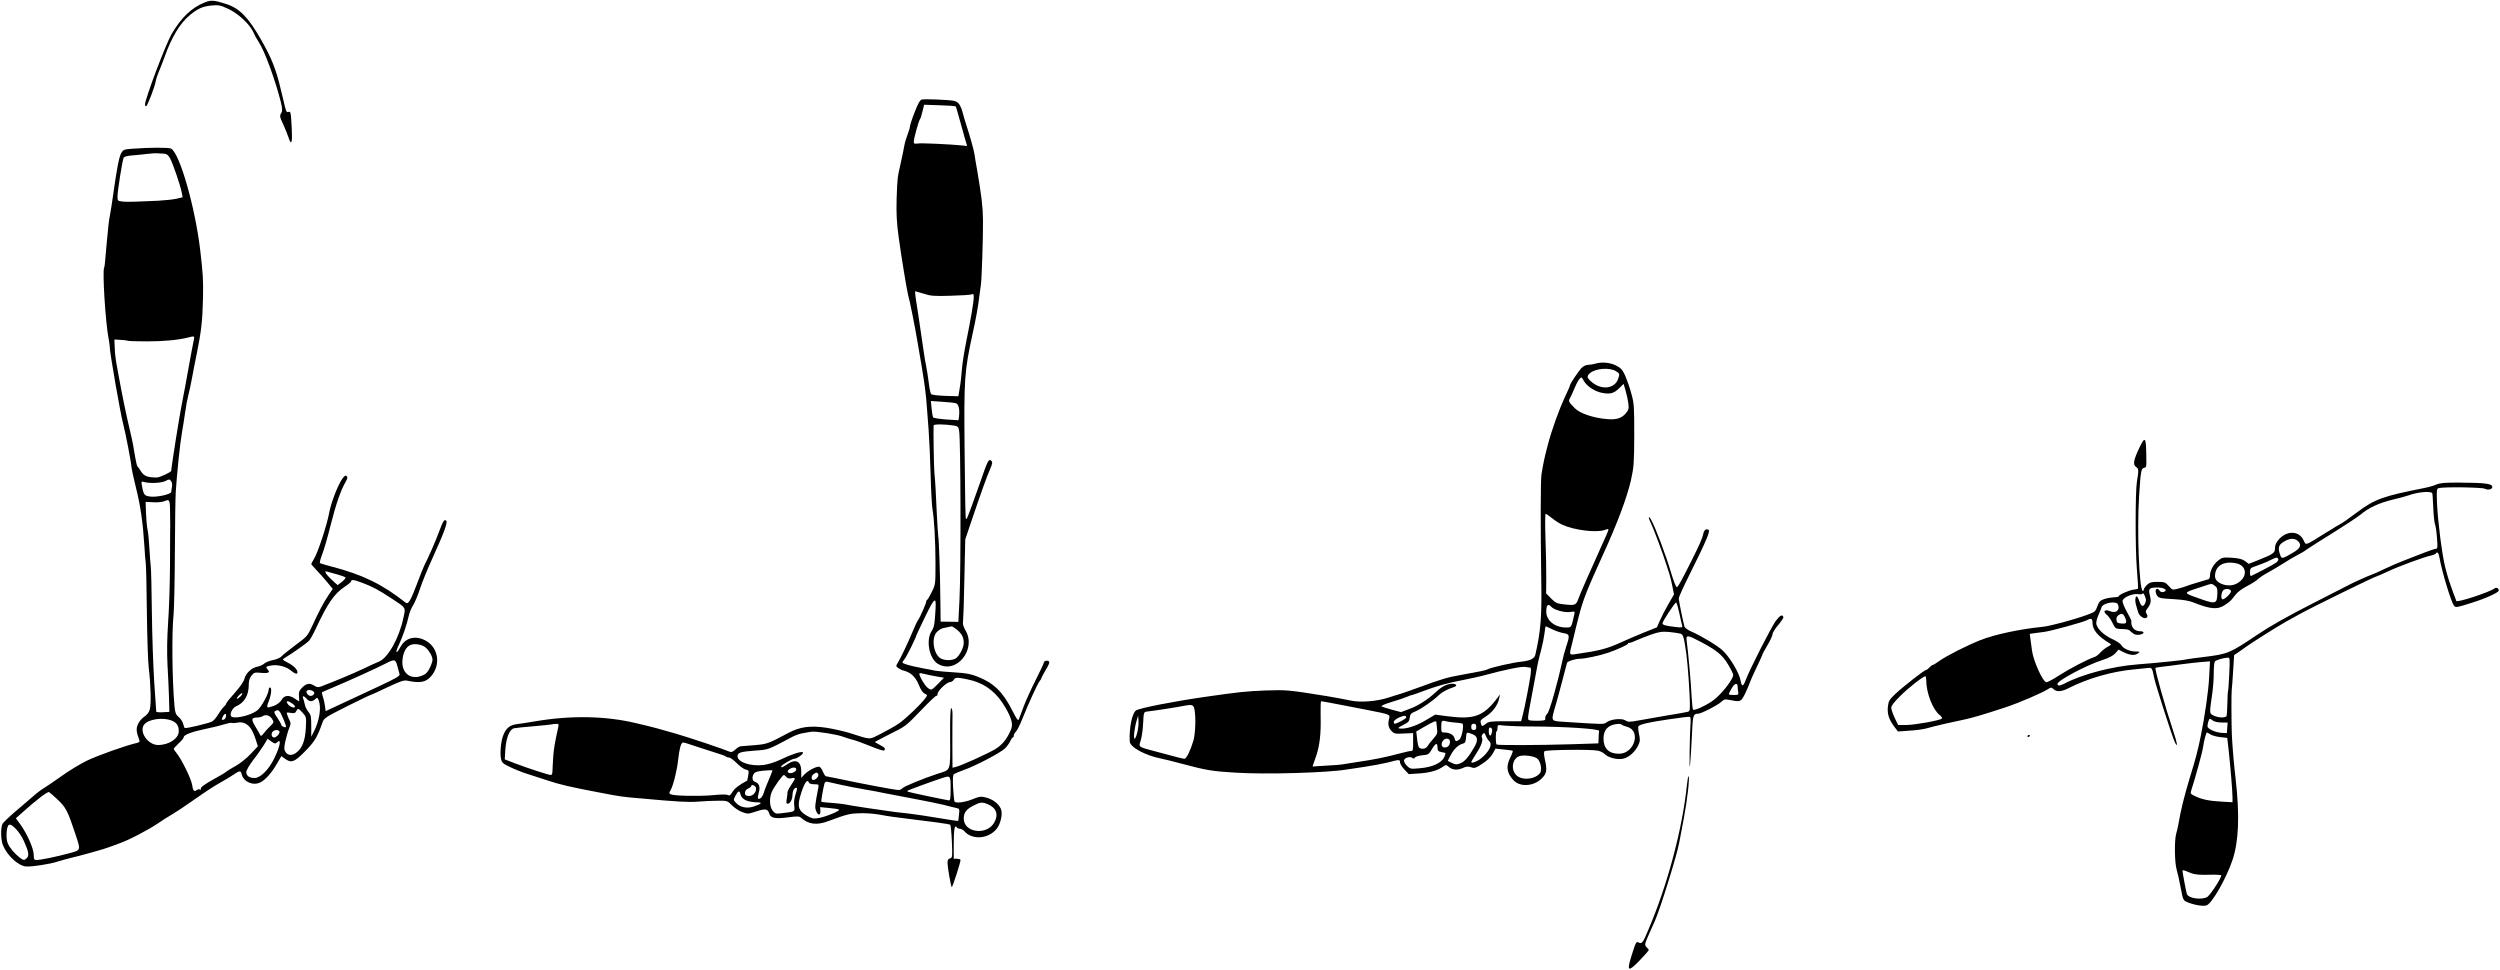 <?xml version="1.0" standalone="no"?>
<!DOCTYPE svg PUBLIC "-//W3C//DTD SVG 20010904//EN"
 "http://www.w3.org/TR/2001/REC-SVG-20010904/DTD/svg10.dtd">
<svg version="1.0" xmlns="http://www.w3.org/2000/svg"
 width="2000pt" height="776pt" viewBox="0 0 2000 776"
 preserveAspectRatio="xMidYMid meet">
<g transform="translate(0,776) scale(0.1,-0.1)"
fill="#000000" stroke="none">
<path d="M1639 7741 c-105 -41 -191 -123 -267 -255 -48 -84 -212 -518 -212
-562 0 -8 4 -14 9 -14 9 0 67 148 77 200 3 19 15 55 26 80 11 25 30 74 43 110
58 164 125 275 206 341 64 52 99 67 170 75 58 5 71 3 133 -26 79 -35 177 -127
203 -188 8 -20 27 -55 42 -77 47 -69 134 -307 177 -479 13 -53 14 -74 5 -88
-15 -25 -15 -30 18 -100 15 -35 34 -80 40 -100 22 -67 31 -41 25 75 -7 130 -8
139 -28 131 -11 -4 -17 5 -24 33 -5 21 -22 90 -37 153 -36 154 -74 249 -156
392 -104 182 -173 252 -282 287 -95 30 -118 32 -168 12z"/>
<path d="M7375 6964 c-15 -4 -30 -30 -58 -102 -21 -53 -37 -104 -37 -112 0 -8
-9 -39 -20 -68 -11 -29 -23 -70 -26 -90 -3 -20 -15 -77 -26 -127 -30 -132 -29
-127 -35 -295 -3 -121 0 -188 16 -305 19 -144 67 -433 76 -466 12 -37 57 -264
75 -374 11 -66 27 -158 35 -205 20 -117 35 -234 39 -305 3 -33 9 -121 15 -195
5 -74 13 -235 16 -358 3 -122 10 -244 14 -270 14 -74 25 -262 25 -443 0 -164
-1 -167 -30 -225 -16 -33 -32 -60 -36 -62 -5 -2 -8 -8 -8 -14 0 -14 -51 -130
-65 -148 -7 -8 -27 -51 -45 -95 -33 -81 -96 -213 -121 -253 -12 -19 -11 -23 6
-36 11 -8 31 -18 45 -21 56 -14 95 -51 120 -113 16 -40 32 -64 48 -71 21 -10
22 -13 8 -32 -34 -49 -166 -175 -218 -209 -31 -21 -96 -57 -143 -81 -96 -48
-71 -49 -245 6 -47 15 -132 34 -189 43 -129 19 -211 8 -303 -41 -164 -87 -170
-89 -268 -98 -52 -4 -103 -8 -113 -9 -10 0 -29 -12 -44 -26 -16 -16 -31 -23
-42 -19 -68 28 -319 112 -435 146 -135 39 -166 48 -319 84 -242 58 -518 63
-802 15 -60 -10 -131 -21 -156 -24 -51 -8 -80 -31 -102 -86 -19 -45 -29 -145
-19 -190 6 -31 15 -39 72 -66 36 -18 97 -42 135 -54 39 -12 111 -36 160 -52
101 -34 187 -54 419 -98 178 -34 176 -34 341 -48 282 -26 375 -31 450 -25 44
4 115 7 157 7 76 1 78 0 113 -36 20 -20 56 -45 81 -54 45 -17 48 -17 115 5 75
24 91 21 104 -20 11 -34 50 -41 147 -28 76 10 91 10 106 -3 60 -53 126 -62
218 -27 152 56 172 61 249 63 44 2 114 -3 155 -10 41 -8 93 -16 115 -19 318
-39 451 -57 457 -63 4 -4 10 -65 13 -135 5 -123 4 -129 -15 -134 -15 -4 -20
-14 -20 -37 0 -31 27 -187 34 -193 5 -6 75 211 70 219 -3 5 -16 8 -30 8 l-24
0 0 124 c0 114 8 154 25 126 3 -5 14 -10 24 -10 10 0 26 -9 37 -21 61 -68 182
-62 251 13 33 35 55 115 43 158 -12 43 -63 85 -122 100 -40 10 -51 9 -108 -14
-62 -25 -134 -34 -144 -18 -3 4 -7 53 -11 109 -4 75 -2 103 7 110 7 5 42 20
78 33 93 32 294 138 329 172 17 16 36 43 43 59 7 16 16 29 20 29 5 0 8 7 8 15
0 8 8 23 18 33 10 10 33 56 51 102 47 117 122 282 138 301 7 8 13 18 13 22 0
3 16 34 36 68 28 46 33 63 24 69 -16 10 -40 2 -40 -13 0 -5 -29 -67 -64 -136
-35 -69 -78 -164 -96 -211 -17 -47 -35 -94 -39 -104 -6 -15 -16 -3 -50 65 -79
155 -149 223 -276 274 -56 23 -93 30 -190 36 -66 4 -133 10 -150 13 -16 4 -66
13 -109 21 -95 18 -156 36 -156 45 0 4 8 18 19 31 16 21 91 172 91 184 0 2 32
70 71 151 77 158 90 167 83 55 -7 -118 -10 -136 -32 -171 -46 -73 -18 -218 50
-260 146 -89 313 113 222 267 -16 27 -24 53 -20 66 2 12 8 166 11 342 l7 320
54 160 c76 224 118 341 145 403 18 40 20 55 11 64 -22 22 -30 6 -91 -172 -38
-111 -102 -284 -106 -289 -3 -2 -7 -2 -9 0 -2 2 -7 240 -9 529 -6 595 -3 644
66 960 26 119 42 206 53 300 4 30 9 66 11 80 7 43 18 390 17 515 -1 112 -11
192 -47 405 -9 47 -18 103 -21 125 -5 36 -40 158 -67 240 -6 17 -17 55 -25 85
-20 74 -37 96 -76 104 -45 8 -228 15 -253 10z m270 -55 c3 -3 14 -39 25 -80
11 -41 31 -111 43 -155 l24 -82 -36 4 c-99 10 -330 21 -358 16 -28 -4 -33 -1
-33 14 0 25 39 165 49 179 5 5 14 34 21 64 l13 53 123 -4 c68 -2 126 -6 129
-9z m-254 -1499 c55 -18 82 -20 214 -16 82 2 158 7 168 11 14 6 17 2 17 -21 0
-39 -22 -168 -59 -351 -17 -83 -33 -187 -36 -230 -3 -43 -10 -108 -17 -146
l-11 -67 -104 3 c-57 2 -108 8 -113 13 -6 6 -15 47 -20 93 -6 45 -15 106 -21
134 -6 29 -15 79 -19 112 -12 79 -30 201 -36 245 -3 19 -10 64 -15 100 -17
102 -21 140 -16 140 2 0 33 -9 68 -20z m256 -876 c22 -6 32 -47 25 -108 l-4
-28 -96 6 c-53 4 -101 11 -106 16 -4 4 -10 36 -13 70 l-6 62 89 -6 c49 -3 99
-8 111 -12z m-11 -179 c27 -5 32 -11 37 -40 13 -77 15 -1108 3 -1350 l-9 -180
-71 1 -71 1 -2 164 c-2 213 -11 487 -17 519 -2 14 -7 90 -11 170 -8 184 -13
271 -20 340 -4 47 -9 343 -6 377 1 11 92 10 167 -2z m18 -1631 c41 -35 55 -61
56 -107 0 -40 -37 -109 -67 -126 -29 -15 -76 -16 -110 -2 -62 25 -87 162 -39
214 13 14 35 28 48 31 49 11 63 14 72 15 4 0 22 -11 40 -25z m-165 -375 l63
-11 -50 -51 c-50 -50 -51 -50 -76 -33 -26 16 -80 109 -70 119 3 3 20 1 37 -4
18 -5 61 -14 96 -20z m292 -34 c112 -32 195 -100 262 -215 50 -86 62 -133 46
-174 -32 -77 -71 -126 -130 -161 -66 -38 -269 -130 -311 -140 l-28 -7 -1 183
c0 101 0 207 1 235 1 29 -3 55 -9 59 -8 4 -11 -68 -10 -237 1 -277 9 -253
-100 -288 -113 -37 -269 -101 -282 -116 -6 -8 -20 -14 -31 -14 -28 0 -304 52
-503 95 -38 8 -74 15 -78 15 -4 0 -15 16 -23 35 -8 20 -21 38 -28 41 -19 7
-93 -31 -122 -63 l-24 -26 0 51 c0 83 -43 105 -114 57 -41 -27 -46 -29 -46
-16 0 10 86 61 104 61 22 0 79 41 69 51 -11 11 -91 -15 -186 -61 -40 -19 -93
-35 -130 -40 -105 -12 -207 23 -207 71 0 28 26 36 139 44 111 8 100 4 301 111
25 13 63 26 85 29 22 3 51 8 65 11 34 6 206 -21 255 -40 22 -8 58 -20 80 -25
22 -5 84 -28 138 -50 55 -23 103 -38 108 -35 18 11 8 24 -31 44 -22 11 -40 22
-40 24 0 2 56 31 124 66 122 60 126 64 242 185 65 68 121 122 126 119 4 -3 8
3 8 13 0 25 71 94 99 96 13 1 27 10 32 20 9 15 18 17 57 12 26 -4 68 -13 93
-20z m-3314 -367 c-29 -133 -36 -173 -41 -238 -3 -41 -5 -92 -6 -112 0 -24 -5
-38 -13 -38 -18 0 -187 55 -286 93 l-83 32 5 82 c7 94 34 160 70 167 12 3 83
10 157 16 74 7 140 13 145 15 6 2 21 4 34 4 19 1 22 -3 18 -21z m1100 -159
c48 -16 120 -39 158 -51 39 -11 74 -24 80 -29 5 -5 17 -9 27 -9 9 0 37 -20 61
-44 24 -25 56 -48 71 -52 27 -6 28 -9 22 -47 -4 -23 -8 -42 -9 -42 -65 -35
-100 -62 -117 -90 -17 -28 -25 -33 -39 -25 -11 6 -53 5 -114 -1 -100 -10 -310
-7 -339 6 -16 6 -17 10 -3 34 21 36 52 163 60 241 10 92 23 140 40 140 8 0 54
-14 102 -31z m803 -184 c0 -21 -49 -40 -64 -25 -8 8 -6 15 8 26 26 18 56 18
56 -1z m-190 -9 c0 -4 -24 -62 -45 -111 -7 -16 -19 -47 -25 -68 -11 -35 -33
-57 -46 -44 -3 3 0 23 6 45 14 45 3 77 -30 87 -23 7 -27 42 -7 68 11 14 39 20
120 25 15 1 27 0 27 -2z m367 -31 c5 -15 -21 -44 -40 -45 -18 0 -18 32 -1 45
25 19 33 18 41 0z m-256 -21 c9 -11 22 -14 41 -10 35 7 35 2 -2 -53 -17 -24
-30 -51 -30 -60 0 -9 -3 -33 -6 -53 -5 -27 -3 -38 6 -38 21 0 39 33 40 71 0
20 7 42 15 49 24 20 27 7 9 -46 -10 -31 -14 -63 -10 -90 6 -48 7 -47 -95 -59
-53 -7 -57 -5 -78 20 -25 33 -28 98 -7 149 15 37 86 136 97 136 4 0 12 -7 20
-16z m1314 -94 c0 -79 -3 -95 -15 -93 -28 4 -325 66 -329 70 -2 2 -2 5 0 8 5
4 192 73 274 100 69 23 70 21 70 -85z m-1133 48 c3 -7 21 -12 42 -12 35 0 37
-2 33 -25 -28 -146 -30 -160 -17 -191 15 -37 36 -34 33 5 l-2 28 71 -7 c39 -3
75 -9 80 -13 14 -8 -111 -60 -166 -68 -39 -6 -52 -3 -91 19 -72 43 -80 77 -44
187 27 82 50 111 61 77z m253 -16 c50 -11 135 -28 190 -37 55 -9 129 -23 165
-31 36 -7 139 -27 230 -44 91 -17 199 -39 240 -49 41 -11 87 -22 101 -25 25
-5 26 -8 21 -53 -2 -27 -6 -49 -7 -51 -1 -1 -69 9 -151 23 -82 14 -189 30
-239 36 -49 5 -101 11 -115 13 -14 2 -108 16 -209 30 -101 15 -187 29 -191 31
-4 2 -47 7 -96 11 -49 3 -91 8 -93 10 -4 3 15 111 25 147 4 11 12 16 22 13 9
-2 58 -13 107 -24z m-677 -25 c6 -32 -25 -68 -58 -65 -24 2 -30 7 -30 25 0 15
9 27 25 35 14 6 25 15 25 20 0 17 35 3 38 -15z m-124 -52 c11 -42 55 -62 141
-64 37 -1 23 -14 -35 -33 -55 -18 -108 -7 -141 28 -23 25 -23 25 -5 59 23 41
32 44 40 10z m1979 -79 c69 -29 87 -84 50 -148 -61 -104 -243 -79 -243 34 0
46 20 73 73 101 59 31 75 32 120 13z"/>
<path d="M1056 6570 c-65 -5 -70 -7 -87 -36 -17 -32 -35 -126 -64 -334 -9 -63
-20 -135 -25 -160 -9 -43 -14 -91 -25 -210 -15 -175 -18 -206 -22 -212 -15
-27 11 -443 36 -568 5 -25 9 -54 9 -65 -1 -41 86 -537 107 -615 17 -61 68
-326 67 -350 0 -8 15 -76 33 -150 40 -160 58 -288 71 -490 2 -47 7 -103 10
-125 3 -22 7 -199 9 -394 2 -194 9 -395 15 -445 16 -130 20 -285 9 -329 -7
-26 -21 -44 -44 -60 -19 -12 -42 -39 -51 -60 -17 -37 -14 -62 12 -132 4 -8 -6
-16 -26 -20 -79 -17 -309 -99 -394 -140 -52 -25 -145 -81 -207 -126 -62 -44
-124 -86 -138 -94 -14 -7 -54 -37 -88 -67 -34 -29 -101 -86 -147 -126 -47 -40
-90 -82 -96 -93 -16 -29 -14 -130 4 -172 35 -84 124 -165 186 -169 46 -3 193
20 250 39 25 8 70 21 100 28 72 16 279 74 305 85 11 4 49 18 85 31 78 27 232
107 315 163 33 23 83 55 112 71 29 17 112 72 184 123 73 52 162 110 198 129
36 20 85 49 108 65 51 35 59 35 67 2 16 -60 91 -92 149 -63 41 21 88 74 128
142 l40 68 29 -21 c50 -36 75 -27 154 53 83 83 104 118 146 238 12 34 24 42
195 128 100 50 185 91 189 91 3 0 64 27 134 61 101 48 133 59 157 54 106 -22
150 -14 193 34 82 94 59 235 -48 289 -80 40 -156 20 -196 -53 -34 -62 -46 -53
-15 12 31 65 65 163 81 236 6 26 21 65 35 85 13 20 38 80 55 132 17 52 62 163
100 245 90 198 123 286 110 299 -15 15 -26 -1 -58 -89 -28 -76 -87 -210 -116
-265 -7 -14 -35 -83 -61 -153 -50 -133 -69 -164 -89 -149 -189 149 -344 225
-599 291 -43 11 -82 23 -87 26 -4 3 3 33 16 66 14 34 45 141 69 238 43 170 81
279 121 348 14 24 16 35 7 44 -8 8 -16 4 -33 -19 -35 -47 -91 -191 -106 -272
-17 -96 -92 -324 -122 -371 -12 -20 -22 -39 -22 -41 0 -3 19 -25 43 -50 23
-24 62 -68 86 -97 l43 -52 -35 -52 c-38 -56 -76 -128 -132 -250 -34 -74 -40
-81 -133 -149 -53 -40 -103 -80 -110 -89 -7 -10 -36 -23 -66 -29 -29 -6 -62
-19 -73 -29 -10 -10 -35 -21 -56 -25 -45 -8 -93 -55 -102 -98 -5 -20 -34 -63
-76 -110 -38 -42 -69 -80 -69 -86 0 -5 -9 -17 -20 -27 -11 -10 -31 -37 -45
-61 -14 -24 -36 -49 -48 -56 -27 -14 -209 -58 -219 -52 -3 2 -9 18 -13 34 -4
16 -19 40 -35 53 -24 21 -29 34 -34 88 -19 212 -23 591 -7 739 4 47 9 267 10
490 1 223 4 441 7 485 9 141 34 387 49 470 8 44 19 118 26 165 6 47 18 110 26
140 8 30 21 91 29 135 8 44 25 134 39 200 35 173 45 260 49 440 3 151 0 190
-23 390 -42 346 -164 769 -232 806 -20 10 -165 10 -313 -1z m251 -39 c24 -1
36 -8 51 -33 22 -36 85 -220 96 -279 l7 -37 -50 -12 c-27 -6 -93 -13 -147 -16
-55 -2 -133 -5 -174 -7 -41 -2 -92 -2 -112 1 -36 4 -38 6 -38 39 0 47 40 297
50 313 4 7 36 15 71 17 35 3 89 8 119 12 30 4 64 6 75 5 11 -1 34 -3 52 -3z
m241 -1503 c-5 -24 -23 -117 -39 -208 -16 -91 -40 -221 -54 -290 -19 -93 -85
-509 -85 -536 0 -11 -92 -54 -116 -54 -74 0 -103 12 -126 49 -12 20 -25 38
-29 41 -3 3 -12 37 -18 75 -7 39 -14 84 -17 100 -3 17 -16 77 -30 135 -24 100
-62 286 -85 415 -6 33 -15 80 -19 105 -5 25 -11 76 -12 115 l-3 69 50 -3 c27
-1 53 -5 57 -7 4 -3 73 -5 154 -5 134 0 250 11 329 31 53 14 54 14 43 -32z
m-172 -1162 c-3 -16 -6 -34 -6 -41 0 -18 -107 -43 -163 -38 -52 6 -58 12 -71
86 -7 37 -7 38 21 30 47 -12 137 -7 169 10 27 15 30 14 42 -1 8 -10 11 -29 8
-46z m-15 -233 c1 -71 1 -131 0 -135 0 -3 -1 -121 -1 -262 -1 -141 -7 -346
-15 -455 -9 -135 -10 -243 -5 -342 5 -79 10 -196 12 -259 l3 -115 -53 -3 c-28
-2 -52 1 -52 5 0 4 -7 109 -16 233 -8 124 -17 376 -19 560 -2 184 -6 351 -9
370 -2 19 -8 85 -11 145 -3 61 -10 128 -15 150 -5 22 -10 81 -12 130 l-3 90
60 -3 c33 -2 71 1 85 7 50 20 50 19 51 -116z m1339 -469 c30 -8 59 -19 63 -23
4 -4 -8 -20 -27 -35 l-35 -27 -41 37 c-23 21 -46 46 -52 57 -9 18 -8 19 13 13
13 -4 49 -14 79 -22z m202 -68 c78 -29 131 -58 228 -122 122 -80 116 -71 97
-158 -34 -161 -124 -321 -196 -349 -20 -8 -79 -35 -131 -60 -80 -38 -225 -98
-332 -139 -22 -8 -33 -7 -53 6 -36 24 -63 20 -97 -14 -25 -26 -29 -37 -26 -70
2 -22 2 -40 0 -40 -2 0 -16 9 -31 19 -48 34 -86 31 -109 -9 -10 -17 -33 -35
-57 -45 -64 -24 -67 -21 -45 35 21 54 26 110 10 110 -5 0 -10 -6 -10 -14 0
-36 -60 -145 -93 -170 -58 -44 -199 -73 -210 -43 -8 24 15 65 42 77 64 26 101
88 101 169 0 34 6 56 22 76 20 26 25 27 80 22 59 -5 73 4 46 31 -16 16 -7 23
39 29 50 7 115 -11 151 -42 33 -27 52 -32 52 -12 -1 22 -34 54 -80 77 -40 21
-43 24 -26 34 57 34 184 123 199 141 10 11 34 54 53 95 93 200 147 280 230
335 30 20 54 40 54 46 0 15 25 11 92 -15z m505 -518 c30 -28 53 -70 53 -97 0
-11 -10 -41 -22 -65 -17 -35 -31 -49 -61 -61 -94 -38 -169 23 -157 128 6 60
30 103 63 117 35 15 96 4 124 -22z m-230 -140 c6 -24 14 -53 18 -65 8 -24 6
-25 -375 -202 l-215 -100 -6 47 c-4 26 -12 59 -18 74 -5 15 -7 29 -3 31 4 3
48 21 97 42 110 46 354 157 415 189 65 34 74 32 87 -16z m-668 -212 c9 -10 7
-16 -5 -27 -18 -15 -47 -2 -52 25 -4 20 40 22 57 2z m-584 -36 c-10 -11 -23
-20 -28 -20 -6 0 0 11 13 25 27 29 42 25 15 -5z m528 -20 c20 -24 44 -26 68
-4 17 16 19 15 29 -10 22 -58 5 -163 -40 -251 l-20 -39 0 86 c0 76 -3 90 -24
115 -13 15 -25 42 -28 58 -3 17 -9 38 -13 48 -10 23 7 22 28 -3z m-118 -36
c14 -9 25 -21 25 -26 0 -18 -43 -3 -58 20 -18 27 -3 30 33 6z m86 -76 c29 -32
30 -35 26 -118 -5 -99 -27 -160 -69 -195 -37 -32 -73 -32 -93 -2 -13 21 -14
32 -2 88 8 35 21 81 30 102 12 28 14 44 7 57 -6 10 -15 31 -20 46 -10 26 -10
27 25 21 28 -5 37 -2 45 14 14 25 15 25 51 -13z m-157 -43 c16 -36 26 -68 24
-71 -8 -7 -38 7 -38 18 0 5 -14 30 -31 55 -25 36 -29 47 -18 54 26 16 35 9 63
-56z m-456 13 c-2 -13 -11 -24 -21 -26 -15 -3 -16 0 -6 22 15 32 32 34 27 4z
m369 -20 c16 -25 16 -27 -18 -60 -19 -18 -42 -44 -52 -58 -11 -15 -20 -20 -23
-14 -3 7 -21 38 -40 70 -37 61 -34 73 16 74 14 0 32 5 40 10 25 17 60 7 77
-22z m-803 -13 c41 -17 56 -41 56 -85 0 -58 -78 -110 -165 -110 -82 0 -155
106 -112 163 33 44 151 61 221 32z m637 -70 c10 -16 26 -53 35 -82 l17 -53
-59 -63 c-32 -34 -85 -76 -118 -94 -32 -18 -66 -38 -75 -46 -9 -8 -47 -31 -86
-52 -91 -50 -126 -76 -118 -88 3 -6 1 -7 -6 -3 -6 4 -18 2 -26 -4 -21 -17 -32
-6 -38 41 -6 46 -85 206 -123 252 -13 16 -24 32 -24 36 0 4 18 24 40 45 22 20
40 42 40 49 0 19 68 44 180 67 55 11 121 28 146 36 25 8 51 13 58 11 7 -3 28
-2 47 2 42 10 84 -11 110 -54z m224 -16 c8 -13 -23 -49 -42 -49 -19 0 -27 28
-13 45 14 17 46 20 55 4z m-23 -91 c41 41 33 -18 -16 -121 -45 -94 -112 -161
-160 -161 -41 0 -66 18 -66 48 0 13 25 55 55 95 31 39 69 94 86 121 l30 50 30
-22 c23 -17 32 -19 41 -10z m-1754 -452 c71 -67 83 -91 147 -284 42 -127 44
-123 -55 -149 -103 -28 -227 -53 -257 -53 -20 0 -23 5 -23 41 0 48 -52 167
-106 242 l-37 51 54 48 c113 102 201 168 212 161 7 -4 36 -30 65 -57z m-268
-332 c39 -85 45 -118 25 -138 -21 -21 -27 -20 -61 6 -40 32 -77 76 -92 112
-17 38 -11 134 9 147 22 13 87 -56 119 -127z"/>
<path d="M12760 4850 c-14 -4 -39 -8 -56 -9 -20 -1 -39 -11 -55 -28 -29 -34
-89 -124 -89 -135 0 -5 -16 -42 -36 -84 -52 -111 -111 -274 -143 -399 -27
-104 -33 -132 -49 -229 -8 -44 -8 -444 -2 -831 5 -308 -3 -419 -47 -612 -8
-33 -41 -49 -118 -57 -63 -6 -242 -47 -265 -61 -11 -7 -69 -19 -215 -45 -108
-19 -151 -32 -350 -105 -55 -20 -116 -41 -135 -47 -19 -5 -60 -18 -90 -28 -93
-31 -228 -42 -307 -24 -38 8 -122 24 -188 35 -310 50 -324 51 -495 45 -152 -6
-216 -13 -480 -51 -257 -37 -520 -89 -551 -108 -32 -20 -57 -140 -51 -249 3
-46 122 -111 252 -137 25 -5 99 -23 165 -41 195 -52 241 -60 425 -71 243 -16
742 -1 895 25 17 3 80 12 140 21 61 9 145 25 187 35 95 25 98 25 98 1 0 -11
16 -36 35 -57 l35 -37 91 6 c86 7 143 24 191 59 14 10 20 9 35 -4 30 -28 70
-32 113 -13 31 14 45 15 69 7 27 -10 36 -7 89 28 38 24 68 53 83 80 l23 41 66
-7 c36 -3 68 -8 71 -10 4 -2 -4 -25 -17 -51 -38 -74 -31 -126 24 -185 51 -55
158 -50 222 11 45 42 49 69 28 160 -7 34 -8 55 -2 61 12 12 371 16 426 5 20
-4 44 -16 54 -26 28 -31 110 -51 155 -37 46 13 90 55 115 105 15 33 16 45 6
92 -7 31 -8 58 -4 62 18 16 88 32 241 54 90 14 167 23 171 20 4 -2 6 -20 5
-38 -8 -115 -12 -412 -5 -352 4 39 11 144 15 235 7 168 10 180 48 180 26 0
157 67 187 95 22 21 30 23 70 15 84 -17 87 -15 119 47 15 32 32 69 36 83 4 14
29 71 56 127 27 56 49 105 49 108 0 4 18 37 40 74 22 37 40 76 40 87 0 11 20
44 45 73 25 30 44 58 42 64 -8 25 -27 15 -62 -32 -37 -52 -208 -387 -240 -473
-20 -54 -31 -54 -41 0 -11 60 -82 179 -140 236 -39 38 -175 120 -256 155 -25
11 -49 28 -52 38 -11 38 -46 208 -46 226 0 10 41 101 91 200 125 251 163 339
148 348 -20 12 -36 0 -43 -32 -7 -36 -32 -92 -101 -229 -84 -166 -99 -193
-111 -197 -6 -2 -27 53 -48 124 -39 132 -122 352 -156 413 -22 41 -27 23 -5
-20 18 -34 100 -254 122 -325 9 -27 22 -68 29 -90 7 -23 18 -68 24 -100 l12
-60 -45 -78 c-25 -43 -55 -102 -68 -132 l-24 -54 -103 -41 c-56 -23 -135 -56
-175 -75 -120 -55 -181 -71 -379 -99 -44 -6 -45 -4 -22 83 8 34 17 69 19 78 2
10 17 72 34 137 34 135 66 216 196 501 114 249 192 458 223 595 23 106 25 135
26 360 0 226 -1 252 -23 330 -12 47 -35 111 -49 144 -23 49 -34 62 -74 82 -49
25 -117 30 -168 14z m167 -59 c30 -19 31 -21 20 -57 -26 -86 -138 -99 -219
-25 -33 29 -35 42 -9 65 43 39 156 48 208 17z m-257 -77 c23 -42 85 -84 142
-96 68 -14 99 -6 142 37 l35 34 16 -55 c9 -31 19 -77 22 -103 5 -41 2 -51 -22
-79 -32 -38 -75 -51 -147 -45 -110 9 -217 45 -258 86 -49 49 -54 58 -42 78 6
9 22 45 36 78 23 56 44 90 57 91 3 0 12 -12 19 -26z m-254 -1099 c24 -20 63
-45 87 -55 95 -42 271 -63 333 -40 15 6 29 9 31 6 2 -2 -5 -23 -16 -47 -134
-296 -207 -463 -222 -504 -20 -57 -26 -60 -116 -50 -57 6 -68 11 -104 47 l-40
41 1 116 c1 64 -2 207 -6 319 -4 111 -3 202 1 202 4 0 27 -16 51 -35z m1018
-757 c9 -46 20 -91 23 -102 5 -17 1 -18 -53 -12 -82 10 -104 16 -104 30 0 15
99 166 109 166 4 0 15 -37 25 -82z m-1024 48 c20 -25 108 -49 151 -42 39 6 39
6 33 -21 -24 -106 -22 -103 -65 -103 -89 0 -158 54 -159 126 0 54 15 69 40 40z
m7 -180 c26 -13 67 -27 91 -31 50 -8 52 -17 22 -106 -11 -33 -27 -92 -35 -132
-37 -172 -99 -390 -117 -407 -11 -10 -18 -26 -16 -36 3 -17 -4 -19 -59 -20
-33 -1 -66 2 -72 5 -11 7 -8 33 14 146 5 26 23 121 55 295 5 25 17 79 29 120
11 41 23 101 27 133 3 31 8 57 9 57 2 0 25 -11 52 -24z m1029 -36 c16 -6 23
-23 32 -77 17 -93 29 -231 38 -399 6 -133 5 -142 -12 -148 -11 -3 -86 -17
-169 -30 -82 -14 -186 -32 -229 -40 -70 -13 -82 -13 -103 1 -29 19 -117 10
-150 -15 -24 -18 -12 -18 -350 4 -98 7 -96 3 -59 128 13 44 38 137 56 206 18
69 34 130 36 137 3 13 66 33 104 33 40 0 160 26 225 48 76 26 166 68 160 74
-3 3 1 5 9 5 8 0 31 8 52 18 22 10 75 31 119 47 69 24 89 27 150 22 39 -4 79
-10 91 -14z m162 -66 c145 -77 183 -112 243 -227 18 -34 18 -40 5 -65 -35 -65
-110 -149 -163 -184 -62 -41 -140 -75 -149 -65 -3 3 -8 50 -11 104 -4 99 -28
362 -39 441 -9 56 3 55 114 -4z m-1371 -204 c12 0 13 -10 8 -57 -8 -60 -48
-270 -66 -335 l-10 -38 -128 0 c-115 0 -131 -2 -155 -21 -30 -23 -31 -23 -40
7 -5 18 0 26 27 43 67 41 107 93 121 156 l6 30 -22 -30 c-110 -145 -186 -173
-398 -145 l-98 13 -78 -46 c-75 -45 -160 -72 -206 -65 -19 2 -14 7 27 28 43
22 50 30 53 58 3 29 9 36 48 52 46 20 140 85 187 131 25 24 69 47 120 63 28 9
19 26 -14 26 -42 0 -86 -22 -136 -70 -61 -57 -143 -109 -214 -134 l-61 -23
-71 19 c-39 11 -77 22 -84 26 -8 5 23 19 79 36 51 15 107 34 125 42 17 8 35
14 40 14 4 0 44 14 88 31 109 41 202 67 320 89 55 11 125 26 155 34 183 50
320 78 348 70 8 -2 20 -4 29 -4z m1664 -152 c0 -13 2 -33 5 -45 3 -21 0 -23
-36 -23 -22 0 -40 3 -40 6 0 4 10 24 22 45 24 43 48 51 49 17z m-3251 -132
c41 -8 89 -17 105 -20 17 -3 98 -19 180 -35 188 -37 187 -36 178 -70 -12 -43
-6 -71 18 -98 22 -23 30 -25 99 -21 l75 3 0 -72 c1 -58 -2 -71 -15 -71 -8 1
-49 -8 -90 -19 -107 -29 -209 -50 -335 -68 -60 -9 -117 -18 -125 -20 -8 -2
-66 -7 -128 -10 l-112 -7 24 69 c33 89 45 191 41 336 -1 64 0 117 4 117 3 0
40 -6 81 -14z m-1094 -53 c12 -63 7 -195 -9 -249 -22 -75 -56 -144 -70 -144
-13 0 -43 7 -220 55 -157 42 -149 36 -131 92 8 26 17 88 19 137 4 84 6 90 27
93 77 9 250 36 303 47 62 12 74 8 81 -31z m1694 -63 c0 -9 -75 -50 -92 -50 -4
0 -8 7 -8 15 0 9 19 24 42 35 41 18 58 18 58 0z m-2151 -117 c-7 -29 -17 -53
-22 -53 -11 0 -2 85 16 145 l12 40 3 -40 c2 -22 -2 -64 -9 -92z m2547 76 c24
-2 48 -5 53 -8 15 -10 -4 -113 -24 -127 -26 -19 -32 -18 -39 11 -7 27 -40 45
-82 45 -22 0 -24 4 -24 43 0 53 4 57 42 46 16 -4 50 -9 74 -10z m-155 4 c0 -5
2 -27 5 -51 5 -38 2 -46 -29 -81 -20 -22 -40 -49 -47 -60 -11 -21 -45 -28 -66
-13 -6 4 -14 35 -17 69 l-7 61 58 34 c83 48 101 55 103 41z m319 -38 c0 -18
-5 -25 -20 -25 -15 0 -20 7 -20 25 0 18 5 25 20 25 15 0 20 -7 20 -25z m1164
18 c4 -5 24 -13 44 -18 113 -32 57 -215 -66 -215 -81 0 -124 42 -124 122 0 72
40 112 118 117 11 0 24 -2 28 -6z m-701 -15 c249 -1 523 -19 520 -35 -2 -7 -4
-32 -4 -56 l-2 -44 -216 -7 c-259 -8 -591 -9 -598 -2 -9 8 -9 106 0 106 4 0 7
12 7 26 0 26 1 26 56 19 30 -3 137 -7 237 -7z m-338 -18 c8 -13 -5 -61 -16
-54 -12 7 -12 64 0 64 6 0 12 -4 16 -10z m-159 -42 c46 -16 52 -48 18 -106
-45 -78 -75 -113 -110 -128 -29 -12 -38 -12 -68 2 l-34 17 21 41 c25 50 62 87
97 96 21 5 25 13 28 48 4 47 3 47 48 30z m137 -56 c31 -26 -1 -90 -70 -143
-33 -25 -73 -38 -73 -24 0 2 18 32 39 65 41 62 58 111 46 130 -4 6 -1 18 6 27
12 14 15 12 26 -14 6 -16 18 -35 26 -41z m-313 -5 c0 -28 -17 -47 -42 -47 -24
0 -32 23 -18 49 16 30 60 29 60 -2z m-100 -47 c0 -24 5 -31 28 -36 15 -3 30
-6 34 -7 4 -1 0 -17 -9 -36 -23 -46 -96 -79 -195 -87 -73 -7 -77 -6 -103 20
-14 14 -25 34 -23 43 4 21 48 34 66 20 10 -8 16 -7 22 3 4 7 31 15 59 18 47 4
52 7 76 48 30 51 45 56 45 14z m795 -86 c29 -19 45 -95 24 -120 -39 -48 -135
-59 -182 -21 -56 45 -40 146 26 160 37 8 106 -2 132 -19z"/>
<path d="M17116 4180 c-48 -100 -55 -137 -27 -156 21 -15 22 -21 6 -120 -13
-78 -13 -529 -1 -684 8 -91 12 -167 10 -169 -2 -2 -17 -6 -34 -8 -34 -3 -120
-41 -120 -53 0 -4 -17 -8 -37 -8 -21 -1 -56 -7 -78 -14 -33 -11 -42 -20 -56
-58 -15 -42 -21 -47 -80 -68 -113 -41 -298 -91 -362 -97 -179 -18 -381 -61
-494 -106 -106 -42 -270 -125 -326 -165 -26 -19 -51 -34 -55 -34 -5 0 -17 -9
-27 -20 -10 -11 -22 -20 -27 -20 -13 0 -182 -132 -245 -191 -49 -47 -55 -57
-60 -103 -6 -58 9 -104 53 -162 l28 -36 95 7 c53 3 116 12 141 20 25 8 88 23
140 35 52 11 127 28 165 36 63 14 144 38 318 95 112 37 307 121 349 151 14 10
21 9 36 -5 26 -24 64 -21 119 7 157 80 354 136 528 151 44 4 92 9 107 11 32 5
36 0 49 -69 10 -57 150 -491 169 -528 25 -46 19 -6 -14 92 -65 195 -150 498
-142 506 2 2 25 6 52 9 27 3 94 11 149 19 55 7 130 16 167 19 l68 5 -7 -127
c-4 -104 -37 -327 -68 -476 -24 -117 -39 -173 -89 -336 -47 -158 -67 -239 -92
-380 -3 -14 -9 -42 -15 -62 -15 -57 -12 -229 4 -284 8 -27 23 -94 33 -148 18
-96 20 -99 51 -113 59 -24 133 -36 158 -25 45 21 157 219 205 362 50 149 58
356 26 640 -14 118 -25 243 -31 355 -4 84 -5 349 -1 370 2 11 7 77 11 147 l8
127 41 28 c22 15 46 32 51 36 29 23 260 169 320 202 39 22 88 49 110 61 90 51
607 304 620 304 4 0 44 18 89 39 85 40 292 117 346 127 17 4 33 11 36 15 11
19 23 7 29 -28 20 -115 93 -358 118 -390 11 -15 27 -12 142 25 110 34 215 82
215 98 0 18 -18 28 -33 17 -41 -31 -307 -118 -307 -100 0 1 -9 27 -21 57 -34
93 -47 132 -68 215 -25 101 -59 366 -65 512 -4 102 -3 113 14 118 35 11 347 7
369 -5 28 -14 63 -4 59 18 -4 23 -65 30 -256 31 -121 1 -160 -2 -190 -15 -20
-9 -66 -22 -102 -29 -325 -64 -392 -88 -530 -191 -63 -47 -122 -89 -130 -92
-9 -4 -66 -38 -128 -77 -169 -105 -152 -100 -175 -54 -36 74 -133 76 -197 3
-21 -24 -30 -45 -30 -69 0 -39 -13 -48 -142 -99 l-68 -27 -29 22 c-22 16 -49
23 -105 27 -70 4 -78 3 -109 -21 -38 -29 -67 -81 -67 -121 0 -15 -6 -28 -12
-30 -7 -2 -47 -14 -88 -26 -41 -12 -84 -26 -95 -31 -11 -4 -39 -13 -63 -19
-42 -11 -44 -10 -72 22 -27 30 -34 33 -89 33 -49 0 -64 -4 -85 -24 -14 -14
-26 -31 -26 -38 0 -8 -4 -12 -9 -9 -28 18 -46 482 -28 761 12 190 16 217 38
222 22 6 21 0 19 118 -2 128 -11 136 -54 45z m2342 -365 c2 -1 5 -52 8 -113 2
-61 9 -123 14 -137 6 -14 13 -64 16 -111 6 -68 4 -84 -7 -84 -8 0 -48 -13 -89
-29 -41 -16 -113 -44 -160 -62 -47 -18 -120 -49 -163 -70 -43 -21 -88 -41
-100 -45 -25 -8 -162 -69 -191 -86 -11 -6 -128 -66 -260 -133 -219 -111 -361
-191 -471 -265 -217 -146 -231 -152 -425 -176 -69 -8 -132 -17 -140 -19 -22
-7 -244 -29 -387 -40 -203 -15 -449 -79 -592 -156 -33 -17 -51 -17 -51 0 0 27
234 151 360 191 50 16 84 34 102 53 l26 30 44 -22 c51 -24 86 -27 113 -7 17
12 15 14 -22 14 -48 1 -98 24 -113 52 -6 11 -39 33 -73 48 -70 32 -127 89
-127 128 0 14 8 44 19 67 10 23 21 50 24 60 13 35 119 52 131 21 18 -46 -16
-74 -65 -53 -42 17 -59 -2 -26 -28 14 -11 35 -41 47 -66 21 -44 25 -47 64 -49
63 -2 63 -2 89 -26 18 -17 34 -23 58 -20 43 4 52 28 10 28 -47 0 -76 36 -70
85 0 3 -16 34 -35 69 -20 36 -36 74 -36 86 0 29 79 64 126 57 19 -3 34 -1 36
5 2 6 10 -3 17 -21 11 -25 11 -38 2 -57 -14 -32 -31 -27 -45 13 -6 18 -14 35
-18 39 -14 14 -21 -28 -10 -64 6 -20 14 -47 17 -60 9 -31 52 -59 68 -43 9 9 9
16 0 30 -10 16 -9 24 6 43 28 37 32 56 20 105 -14 54 -6 63 62 63 53 0 86 -23
49 -35 -15 -5 -26 -1 -35 12 -21 28 -40 4 -24 -31 14 -31 22 -33 150 -40 65
-4 114 -12 150 -27 138 -55 193 -58 254 -15 37 25 44 32 78 77 16 22 54 50 93
70 37 19 76 44 89 57 12 12 49 36 81 53 33 18 88 51 124 74 36 23 85 52 110
65 25 12 59 32 75 45 17 12 109 71 205 130 96 60 195 125 220 145 74 61 153
97 270 125 41 9 94 24 118 32 77 27 172 36 190 18z m-1076 -382 c34 -31 23
-59 -39 -95 -88 -51 -90 -51 -102 -16 -18 50 -13 75 17 96 51 36 95 41 124 15z
m-156 -144 c4 -7 -4 -20 -17 -30 -18 -14 -147 -82 -201 -107 -5 -2 -8 12 -8
30 0 32 3 35 57 53 31 11 77 29 102 42 54 26 57 27 67 12z m-338 -35 c93 -19
95 -117 3 -164 -67 -34 -171 3 -171 60 0 83 67 124 168 104z m-170 -180 c18
-12 22 -24 21 -57 -3 -92 -10 -94 -159 -40 -116 41 -117 40 20 84 102 34 91
33 118 13z m130 -42 c5 -15 -56 -74 -69 -66 -12 7 -11 41 2 65 12 23 59 23 67
1z m-850 -207 c21 -46 16 -57 -25 -53 -32 2 -39 7 -41 27 -3 15 3 30 14 38 26
19 39 16 52 -12z m-258 -47 c0 -57 44 -109 136 -164 17 -10 16 -12 -14 -28
-18 -9 -44 -30 -59 -46 -14 -16 -35 -33 -47 -36 -51 -16 -199 -93 -281 -146
-49 -32 -96 -57 -105 -56 -29 6 -103 171 -114 253 -2 17 -7 53 -11 82 l-7 52
33 5 c19 3 57 8 84 11 54 7 317 79 344 95 30 17 41 11 41 -22z m1094 -410 c-3
-73 -8 -136 -10 -139 -2 -3 -4 -46 -5 -95 -1 -49 -4 -95 -6 -101 -7 -18 -68
-16 -105 3 -34 18 -34 10 -8 189 5 39 10 106 10 150 0 44 4 86 8 92 7 12 67
30 105 32 16 1 17 -9 11 -131z m-2424 -52 c0 -98 52 -233 107 -276 15 -12 23
-24 17 -29 -17 -15 -219 -51 -284 -51 l-65 0 -28 58 c-15 32 -27 69 -27 81 0
15 25 47 73 94 66 66 182 157 200 157 4 0 7 -15 7 -34z m2294 -321 c11 -9 41
-15 68 -15 l49 0 -3 -42 -3 -43 -40 2 c-52 3 -115 32 -115 52 0 24 12 61 19
61 3 0 15 -7 25 -15z m-19 -111 c13 -8 48 -18 78 -21 l55 -6 11 -96 c15 -139
31 -333 31 -379 l0 -40 -87 5 c-99 5 -161 18 -215 45 -34 16 -36 20 -28 45 31
95 89 305 94 343 8 56 25 120 32 120 2 0 15 -7 29 -16z m-151 -1111 c27 -10
71 -13 138 -11 54 2 98 -1 98 -5 0 -24 -93 -165 -115 -175 -51 -23 -147 -8
-160 26 -6 16 -34 167 -35 186 0 4 8 5 18 1 9 -4 35 -14 56 -22z"/>
<path d="M16220 1869 c0 -5 5 -7 10 -4 6 3 10 8 10 11 0 2 -4 4 -10 4 -5 0
-10 -5 -10 -11z"/>
<path d="M13496 1486 c-36 -356 -156 -807 -312 -1171 -41 -98 -49 -108 -75
-95 -19 11 -23 3 -60 -116 -36 -115 -22 -121 66 -30 41 43 75 81 75 86 0 4 -7
13 -15 20 -21 18 -19 27 21 116 19 43 39 88 44 99 42 94 177 528 194 625 2 14
18 99 36 190 29 153 50 340 38 340 -3 0 -8 -29 -12 -64z"/>
</g>
</svg>
